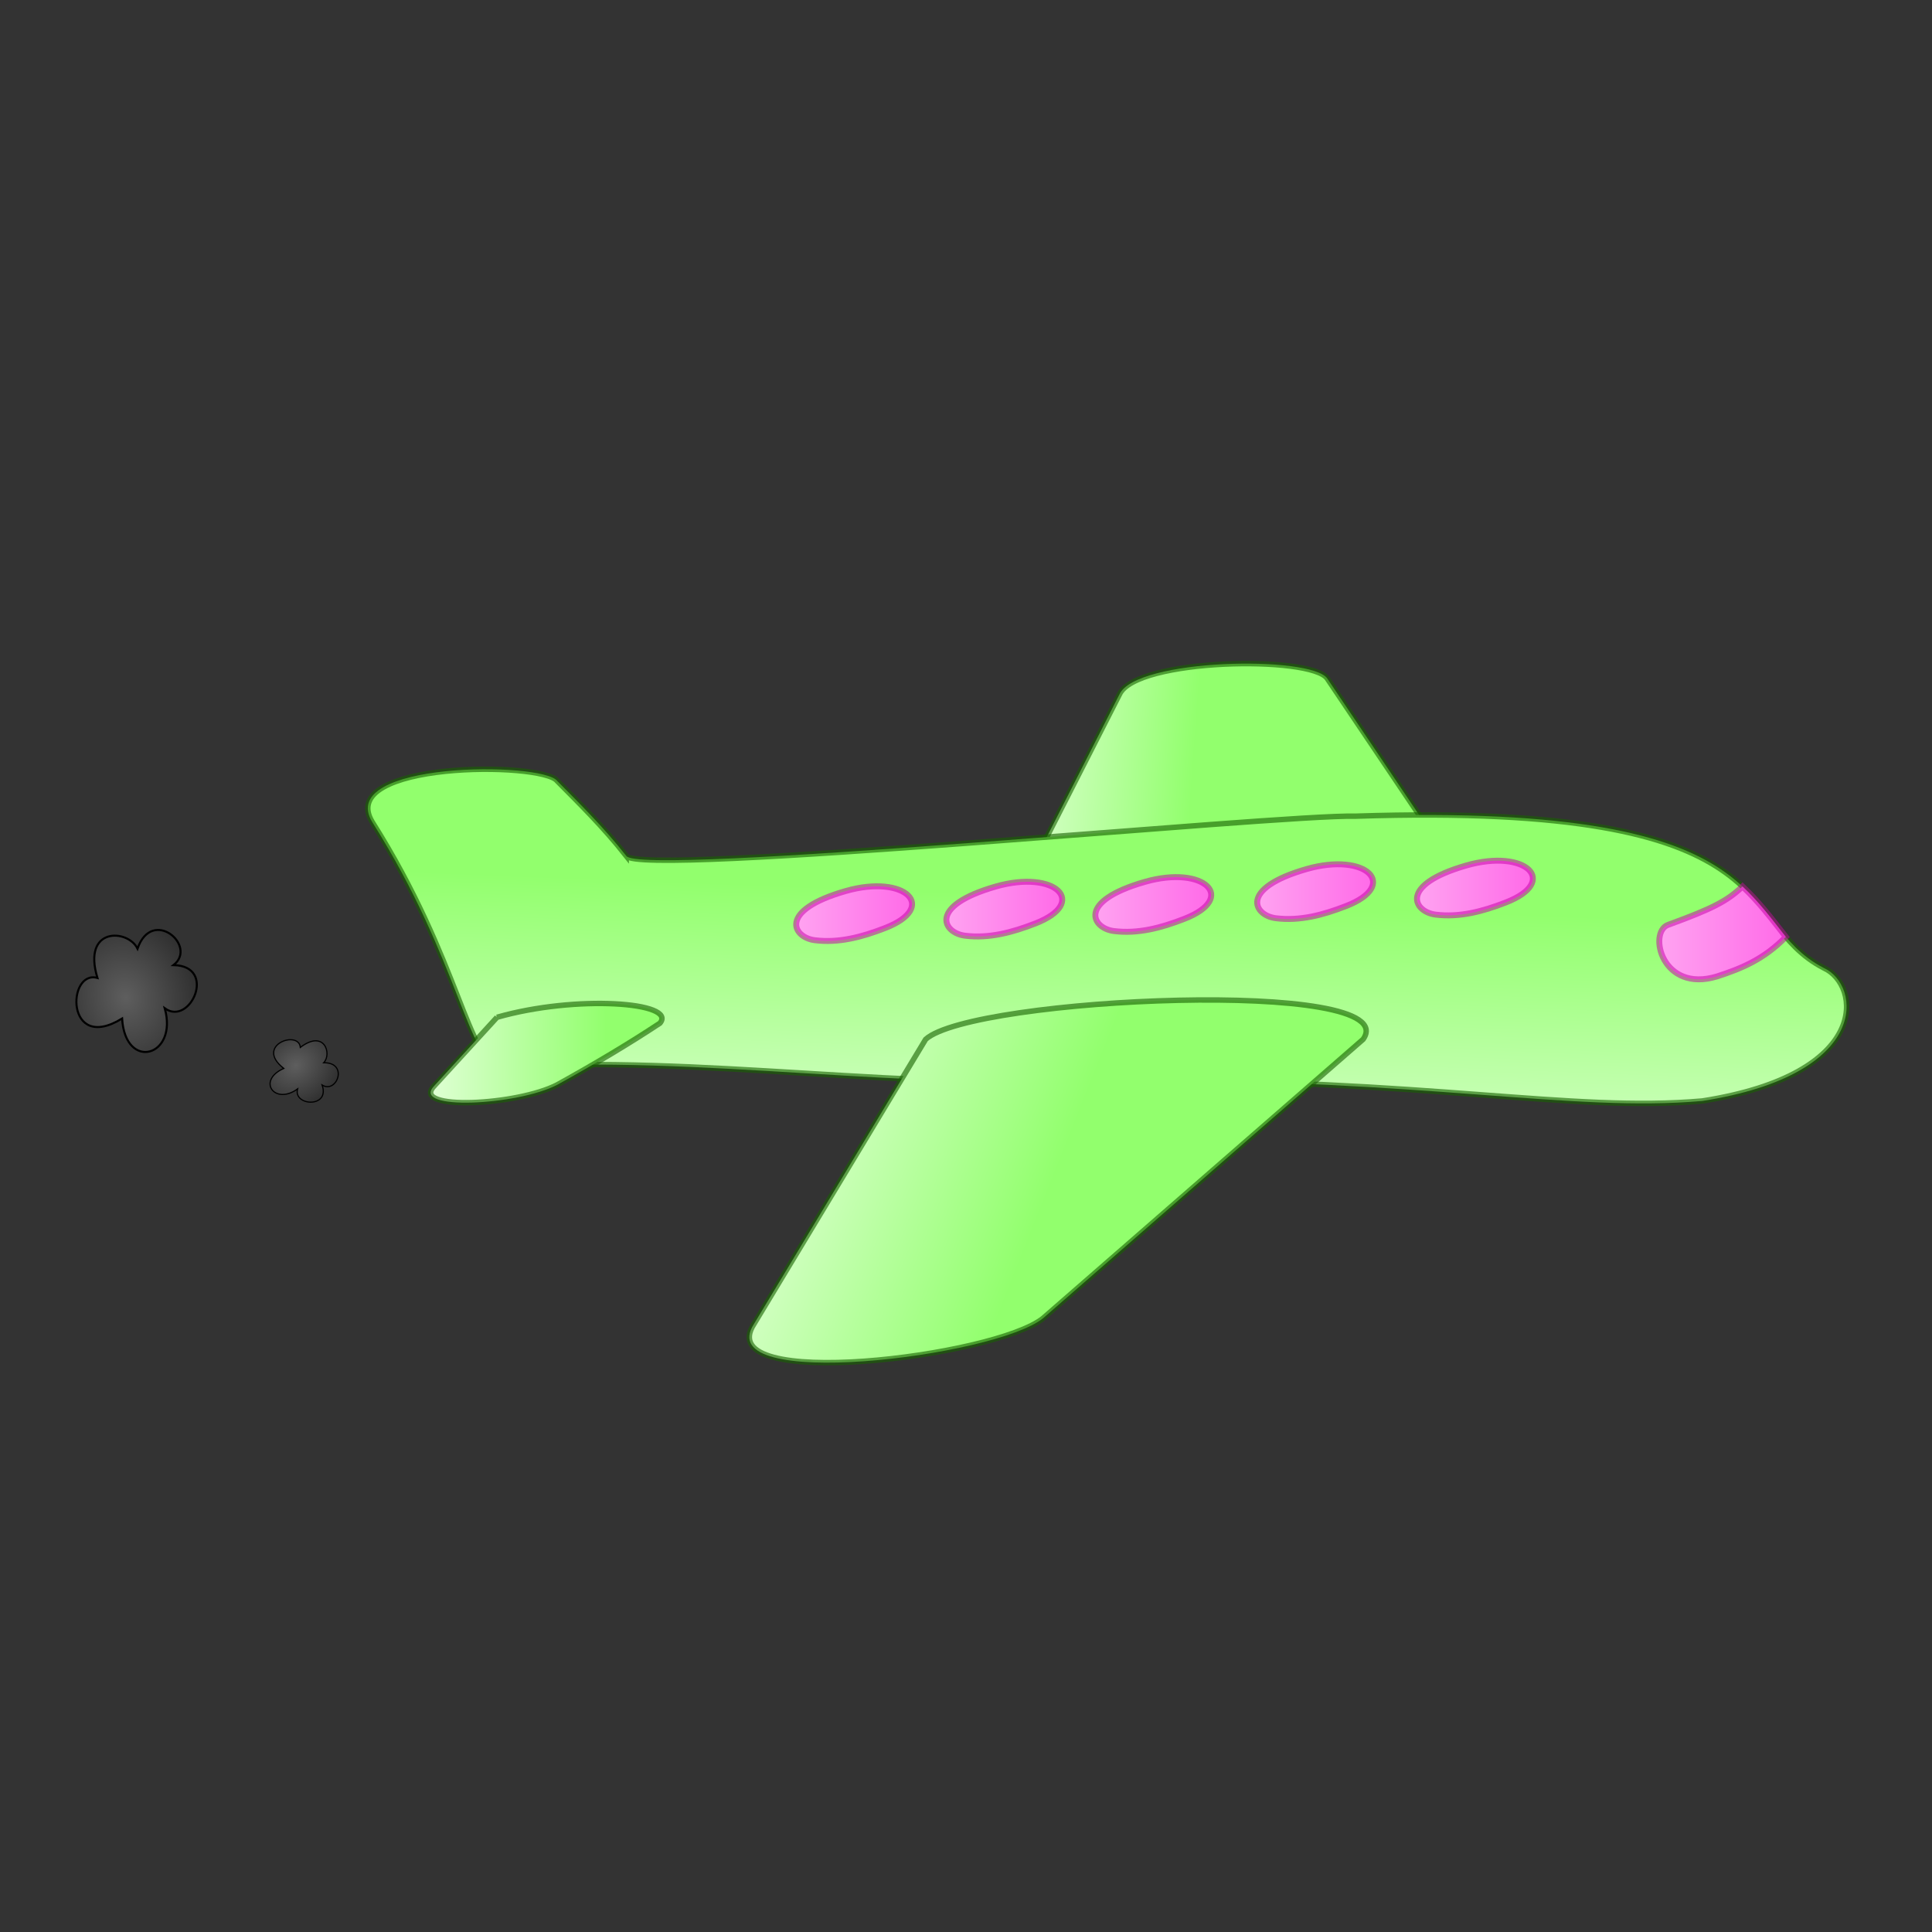<?xml version="1.0" encoding="UTF-8" standalone="no"?>
<svg
   xmlns:dc="http://purl.org/dc/elements/1.1/"
   xmlns:cc="http://creativecommons.org/ns#"
   xmlns:rdf="http://www.w3.org/1999/02/22-rdf-syntax-ns#"
   xmlns:svg="http://www.w3.org/2000/svg"
   xmlns="http://www.w3.org/2000/svg"
   xmlns:xlink="http://www.w3.org/1999/xlink"
   xmlns:sodipodi="http://sodipodi.sourceforge.net/DTD/sodipodi-0.dtd"
   xmlns:inkscape="http://www.inkscape.org/namespaces/inkscape"
   sodipodi:docname="aeronautics.svg"
   inkscape:version="1.0 (4035a4fb49, 2020-05-01)"
   id="svg8"
   version="1.1"
   viewBox="0 0 218.251 218.251"
   height="218.251mm"
   width="218.251mm">
  <rect x="0" y="0" width="218.251" height="218.251" fill="#333333" stroke="none"/>
  <title
     id="title868">Airplane</title>
  <defs
     id="defs2">
    <linearGradient
       id="linearGradient949"
       inkscape:collect="always">
      <stop
         id="stop945"
         offset="0"
         style="stop-color:#5e5e5e;stop-opacity:1" />
      <stop
         id="stop947"
         offset="1"
         style="stop-color:#000000;stop-opacity:1" />
    </linearGradient>
    <linearGradient
       inkscape:collect="always"
       id="linearGradient941">
      <stop
         style="stop-color:#c5ffb2;stop-opacity:1"
         offset="0"
         id="stop937" />
      <stop
         style="stop-color:#92ff6d;stop-opacity:1"
         offset="1"
         id="stop939" />
    </linearGradient>
    <linearGradient
       id="linearGradient917"
       inkscape:collect="always">
      <stop
         id="stop913"
         offset="0"
         style="stop-color:#ffa5f1;stop-opacity:1" />
      <stop
         id="stop915"
         offset="1"
         style="stop-color:#ff69e8;stop-opacity:1" />
    </linearGradient>
    <linearGradient
       id="linearGradient897"
       inkscape:collect="always">
      <stop
         id="stop893"
         offset="0"
         style="stop-color:#dfffd4;stop-opacity:1" />
      <stop
         id="stop895"
         offset="1"
         style="stop-color:#92ff6d;stop-opacity:1" />
    </linearGradient>
    <linearGradient
       gradientTransform="matrix(0.877,0,0,0.877,31.838,15.723)"
       gradientUnits="userSpaceOnUse"
       y2="120.335"
       x2="53.249"
       y1="144.469"
       x1="52.313"
       id="linearGradient899"
       xlink:href="#linearGradient941"
       inkscape:collect="always" />
    <linearGradient
       gradientTransform="matrix(0.877,0,0,0.877,31.838,15.723)"
       gradientUnits="userSpaceOnUse"
       y2="141.913"
       x2="36.939"
       y1="142.1"
       x1="14.191"
       id="linearGradient907"
       xlink:href="#linearGradient897"
       inkscape:collect="always" />
    <linearGradient
       gradientTransform="matrix(0.877,0,0,0.877,31.838,15.723)"
       gradientUnits="userSpaceOnUse"
       y2="172.079"
       x2="89.063"
       y1="158.608"
       x1="55.222"
       id="linearGradient909"
       xlink:href="#linearGradient897"
       inkscape:collect="always" />
    <linearGradient
       gradientTransform="matrix(0.877,0,0,0.877,31.838,15.723)"
       gradientUnits="userSpaceOnUse"
       y2="110.672"
       x2="112.176"
       y1="108.989"
       x1="89.014"
       id="linearGradient911"
       xlink:href="#linearGradient897"
       inkscape:collect="always" />
    <linearGradient
       gradientTransform="matrix(0.877,0,0,0.877,31.838,15.723)"
       gradientUnits="userSpaceOnUse"
       y2="126.556"
       x2="189.3"
       y1="126.556"
       x1="172.117"
       id="linearGradient919"
       xlink:href="#linearGradient917"
       inkscape:collect="always" />
    <linearGradient
       gradientTransform="matrix(0.877,0,0,0.877,31.838,15.723)"
       gradientUnits="userSpaceOnUse"
       y2="120.854"
       x2="156.589"
       y1="120.854"
       x1="140.925"
       id="linearGradient927"
       xlink:href="#linearGradient917"
       inkscape:collect="always" />
    <linearGradient
       gradientTransform="matrix(0.877,0,0,0.877,31.838,15.723)"
       gradientUnits="userSpaceOnUse"
       y2="121.317"
       x2="136.017"
       y1="121.317"
       x1="120.353"
       id="linearGradient929"
       xlink:href="#linearGradient917"
       inkscape:collect="always" />
    <linearGradient
       gradientTransform="matrix(0.877,0,0,0.877,31.838,15.723)"
       gradientUnits="userSpaceOnUse"
       y2="122.97"
       x2="115.182"
       y1="122.97"
       x1="99.517"
       id="linearGradient931"
       xlink:href="#linearGradient917"
       inkscape:collect="always" />
    <linearGradient
       gradientTransform="matrix(0.877,0,0,0.877,31.838,15.723)"
       gradientUnits="userSpaceOnUse"
       y2="123.566"
       x2="95.999"
       y1="123.566"
       x1="80.335"
       id="linearGradient933"
       xlink:href="#linearGradient917"
       inkscape:collect="always" />
    <linearGradient
       gradientTransform="matrix(0.877,0,0,0.877,31.838,15.723)"
       gradientUnits="userSpaceOnUse"
       y2="124.149"
       x2="76.669"
       y1="124.149"
       x1="61.005"
       id="linearGradient935"
       xlink:href="#linearGradient917"
       inkscape:collect="always" />
    <radialGradient
       gradientUnits="userSpaceOnUse"
       gradientTransform="matrix(2.049,-0.52,0.607,2.39,-64.231,-199.253)"
       r="7.886"
       fy="138.447"
       fx="-4.812"
       cy="138.447"
       cx="-4.812"
       id="radialGradient951"
       xlink:href="#linearGradient949"
       inkscape:collect="always" />
    <radialGradient
       gradientUnits="userSpaceOnUse"
       gradientTransform="matrix(0.678,0.979,-1.141,0.791,190.416,37.021)"
       r="7.886"
       fy="138.447"
       fx="-4.812"
       cy="138.447"
       cx="-4.812"
       id="radialGradient951-3"
       xlink:href="#linearGradient949"
       inkscape:collect="always" />
  </defs>
  <sodipodi:namedview
     inkscape:document-rotation="0"
     inkscape:window-maximized="1"
     inkscape:window-y="-8"
     inkscape:window-x="-8"
     inkscape:window-height="987"
     inkscape:window-width="1680"
     showgrid="false"
     inkscape:current-layer="layer2"
     inkscape:document-units="mm"
     inkscape:cy="504.14222"
     inkscape:cx="232.11584"
     inkscape:zoom="0.70710678"
     inkscape:pageshadow="2"
     inkscape:pageopacity="0.0"
     borderopacity="1.0"
     bordercolor="#666666"
     pagecolor="#ffffff"
     id="base" />
  <g
     transform="translate(4.243,-21.451)"
     inkscape:label="Layer 2"
     id="layer2"
     inkscape:groupmode="layer">
    <path
       sodipodi:nodetypes="ccccc"
       inkscape:connector-curvature="0"
       id="path829-7"
       d="M 110.047,123.778 122.216,99.897 c 1.872,-4.108 21.71,-4.405 23.477,-1.797 l 15.487,23.009 c -2.889,5.971 -51.45,6.685 -51.134,2.669 z"
       style="fill:url(#linearGradient911);fill-opacity:1;stroke:#186200;stroke-width:0.615;stroke-linecap:butt;stroke-linejoin:miter;stroke-miterlimit:4;stroke-dasharray:none;stroke-opacity:0.606" />
    <path
       sodipodi:nodetypes="ccccccccc"
       inkscape:connector-curvature="0"
       id="path827"
       d="m 66.497,118.129 c -2.646,-3.358 -5.479,-6.11 -7.794,-8.457 -1.689,-2.217 -25.081,-2.239 -20.895,4.643 9.97,15.782 10.776,27.242 14.593,27.694 22.829,-1.415 44.84,2.723 70.976,1.492 33.697,-0.119 49.878,3.617 64.674,2.322 19.208,-3.007 17.901,-13.112 13.764,-15.008 -10.351,-5.316 -3.207,-18.789 -52.9,-17.164 -8.946,-0.203 -81.182,6.887 -82.418,4.477 z"
       style="fill:url(#linearGradient899);fill-opacity:1;stroke:#186200;stroke-width:0.615;stroke-linecap:butt;stroke-linejoin:miter;stroke-miterlimit:4;stroke-dasharray:none;stroke-opacity:0.606" />
    <path
       sodipodi:nodetypes="ccccc"
       inkscape:connector-curvature="0"
       id="path829"
       d="m 100.326,138.858 -19.402,32.171 c -4.963,7.685 27.233,3.726 32.669,-0.663 l 36.151,-31.508 c 4.938,-6.97 -44.152,-4.785 -49.418,0 z"
       style="fill:url(#linearGradient909);fill-opacity:1;stroke:#186200;stroke-width:0.615;stroke-linecap:butt;stroke-linejoin:miter;stroke-miterlimit:4;stroke-dasharray:none;stroke-opacity:0.606" />
    <path
       sodipodi:nodetypes="ccccc"
       inkscape:connector-curvature="0"
       id="path831"
       d="m 51.904,136.37 -7.131,7.794 c -2.613,2.788 9.442,2.172 13.93,-0.166 4.297,-2.375 8.186,-4.699 11.608,-6.965 1.988,-2.383 -9.508,-3.218 -18.407,-0.663 z"
       style="fill:url(#linearGradient907);fill-opacity:1;stroke:#186200;stroke-width:0.615;stroke-linecap:butt;stroke-linejoin:miter;stroke-miterlimit:4;stroke-dasharray:none;stroke-opacity:0.606" />
    <path
       sodipodi:nodetypes="ssss"
       inkscape:connector-curvature="0"
       id="path833"
       d="m 91.289,122.109 c -7.709,2.208 -5.953,5.248 -3.482,5.555 2.716,0.338 5.315,-0.357 7.945,-1.379 6.038,-2.347 2.318,-6.119 -4.463,-4.176 z"
       style="fill:url(#linearGradient935);fill-opacity:1;stroke:#c600a8;stroke-width:0.671;stroke-linecap:butt;stroke-linejoin:miter;stroke-miterlimit:4;stroke-dasharray:none;stroke-opacity:0.52" />
    <path
       sodipodi:nodetypes="csccc"
       inkscape:connector-curvature="0"
       id="path835"
       d="m 192.603,121.595 c -1.763,1.66 -3.375,2.495 -8.412,4.334 -2.274,0.831 -0.715,7.737 5.547,5.819 2.719,-0.886 5.25,-1.901 7.759,-4.463 -1.707,-2.182 -3.041,-3.958 -4.894,-5.69 z"
       style="fill:url(#linearGradient919);fill-opacity:1;stroke:#c600a8;stroke-width:0.671;stroke-linecap:butt;stroke-linejoin:miter;stroke-miterlimit:4;stroke-dasharray:none;stroke-opacity:0.52" />
    <path
       sodipodi:nodetypes="ssss"
       inkscape:connector-curvature="0"
       id="path833-5"
       d="m 108.251,121.596 c -7.709,2.208 -5.953,5.248 -3.482,5.555 2.716,0.338 5.315,-0.357 7.945,-1.379 6.038,-2.347 2.318,-6.119 -4.463,-4.176 z"
       style="fill:url(#linearGradient933);fill-opacity:1;stroke:#c600a8;stroke-width:0.671;stroke-linecap:butt;stroke-linejoin:miter;stroke-miterlimit:4;stroke-dasharray:none;stroke-opacity:0.52" />
    <path
       sodipodi:nodetypes="ssss"
       inkscape:connector-curvature="0"
       id="path833-2"
       d="m 125.082,121.074 c -7.709,2.208 -5.953,5.248 -3.482,5.555 2.716,0.338 5.315,-0.357 7.945,-1.379 6.038,-2.347 2.318,-6.119 -4.463,-4.176 z"
       style="fill:url(#linearGradient931);fill-opacity:1;stroke:#c600a8;stroke-width:0.671;stroke-linecap:butt;stroke-linejoin:miter;stroke-miterlimit:4;stroke-dasharray:none;stroke-opacity:0.52" />
    <path
       sodipodi:nodetypes="ssss"
       inkscape:connector-curvature="0"
       id="path833-9"
       d="m 143.365,119.623 c -7.709,2.208 -5.953,5.248 -3.482,5.555 2.716,0.338 5.315,-0.357 7.945,-1.379 6.038,-2.347 2.318,-6.119 -4.463,-4.176 z"
       style="fill:url(#linearGradient929);fill-opacity:1;stroke:#c600a8;stroke-width:0.671;stroke-linecap:butt;stroke-linejoin:miter;stroke-miterlimit:4;stroke-dasharray:none;stroke-opacity:0.52" />
    <path
       sodipodi:nodetypes="ssss"
       inkscape:connector-curvature="0"
       id="path833-7"
       d="m 161.416,119.217 c -7.709,2.208 -5.953,5.248 -3.482,5.555 2.716,0.338 5.315,-0.357 7.945,-1.379 6.038,-2.347 2.318,-6.119 -4.463,-4.176 z"
       style="fill:url(#linearGradient927);fill-opacity:1;stroke:#c600a8;stroke-width:0.671;stroke-linecap:butt;stroke-linejoin:miter;stroke-miterlimit:4;stroke-dasharray:none;stroke-opacity:0.52" />
    <path
       sodipodi:nodetypes="cccccc"
       inkscape:connector-curvature="0"
       id="path943"
       d="m 11.291,128.618 c -1.049,-2.211 -6.291,-2.519 -4.527,3.308 -3.45,-0.974 -3.646,8.531 2.786,4.585 0.363,5.984 6.353,4.312 4.817,-1.161 2.88,2.1 5.974,-4.782 0.987,-4.875 2.778,-2.146 -2.408,-6.619 -4.063,-1.857 z"
       style="fill:url(#radialGradient951);fill-opacity:1;stroke:#000000;stroke-width:0.232px;stroke-linecap:butt;stroke-linejoin:miter;stroke-opacity:1" />
    <path
       sodipodi:nodetypes="cccccc"
       inkscape:connector-curvature="0"
       id="path943-3"
       d="m 32.322,141.509 c 0.96,-0.989 0.089,-3.816 -2.638,-1.736 -0.166,-2.012 -5.22,-0.241 -1.87,2.374 -3.086,1.372 -1.023,4.202 1.562,2.313 -0.54,1.933 3.701,2.209 2.767,-0.441 1.68,1.043 3.017,-2.575 0.179,-2.51 z"
       style="fill:url(#radialGradient951-3);fill-opacity:1;stroke:#000000;stroke-width:0.131px;stroke-linecap:butt;stroke-linejoin:miter;stroke-opacity:1" />
  </g>
</svg>
